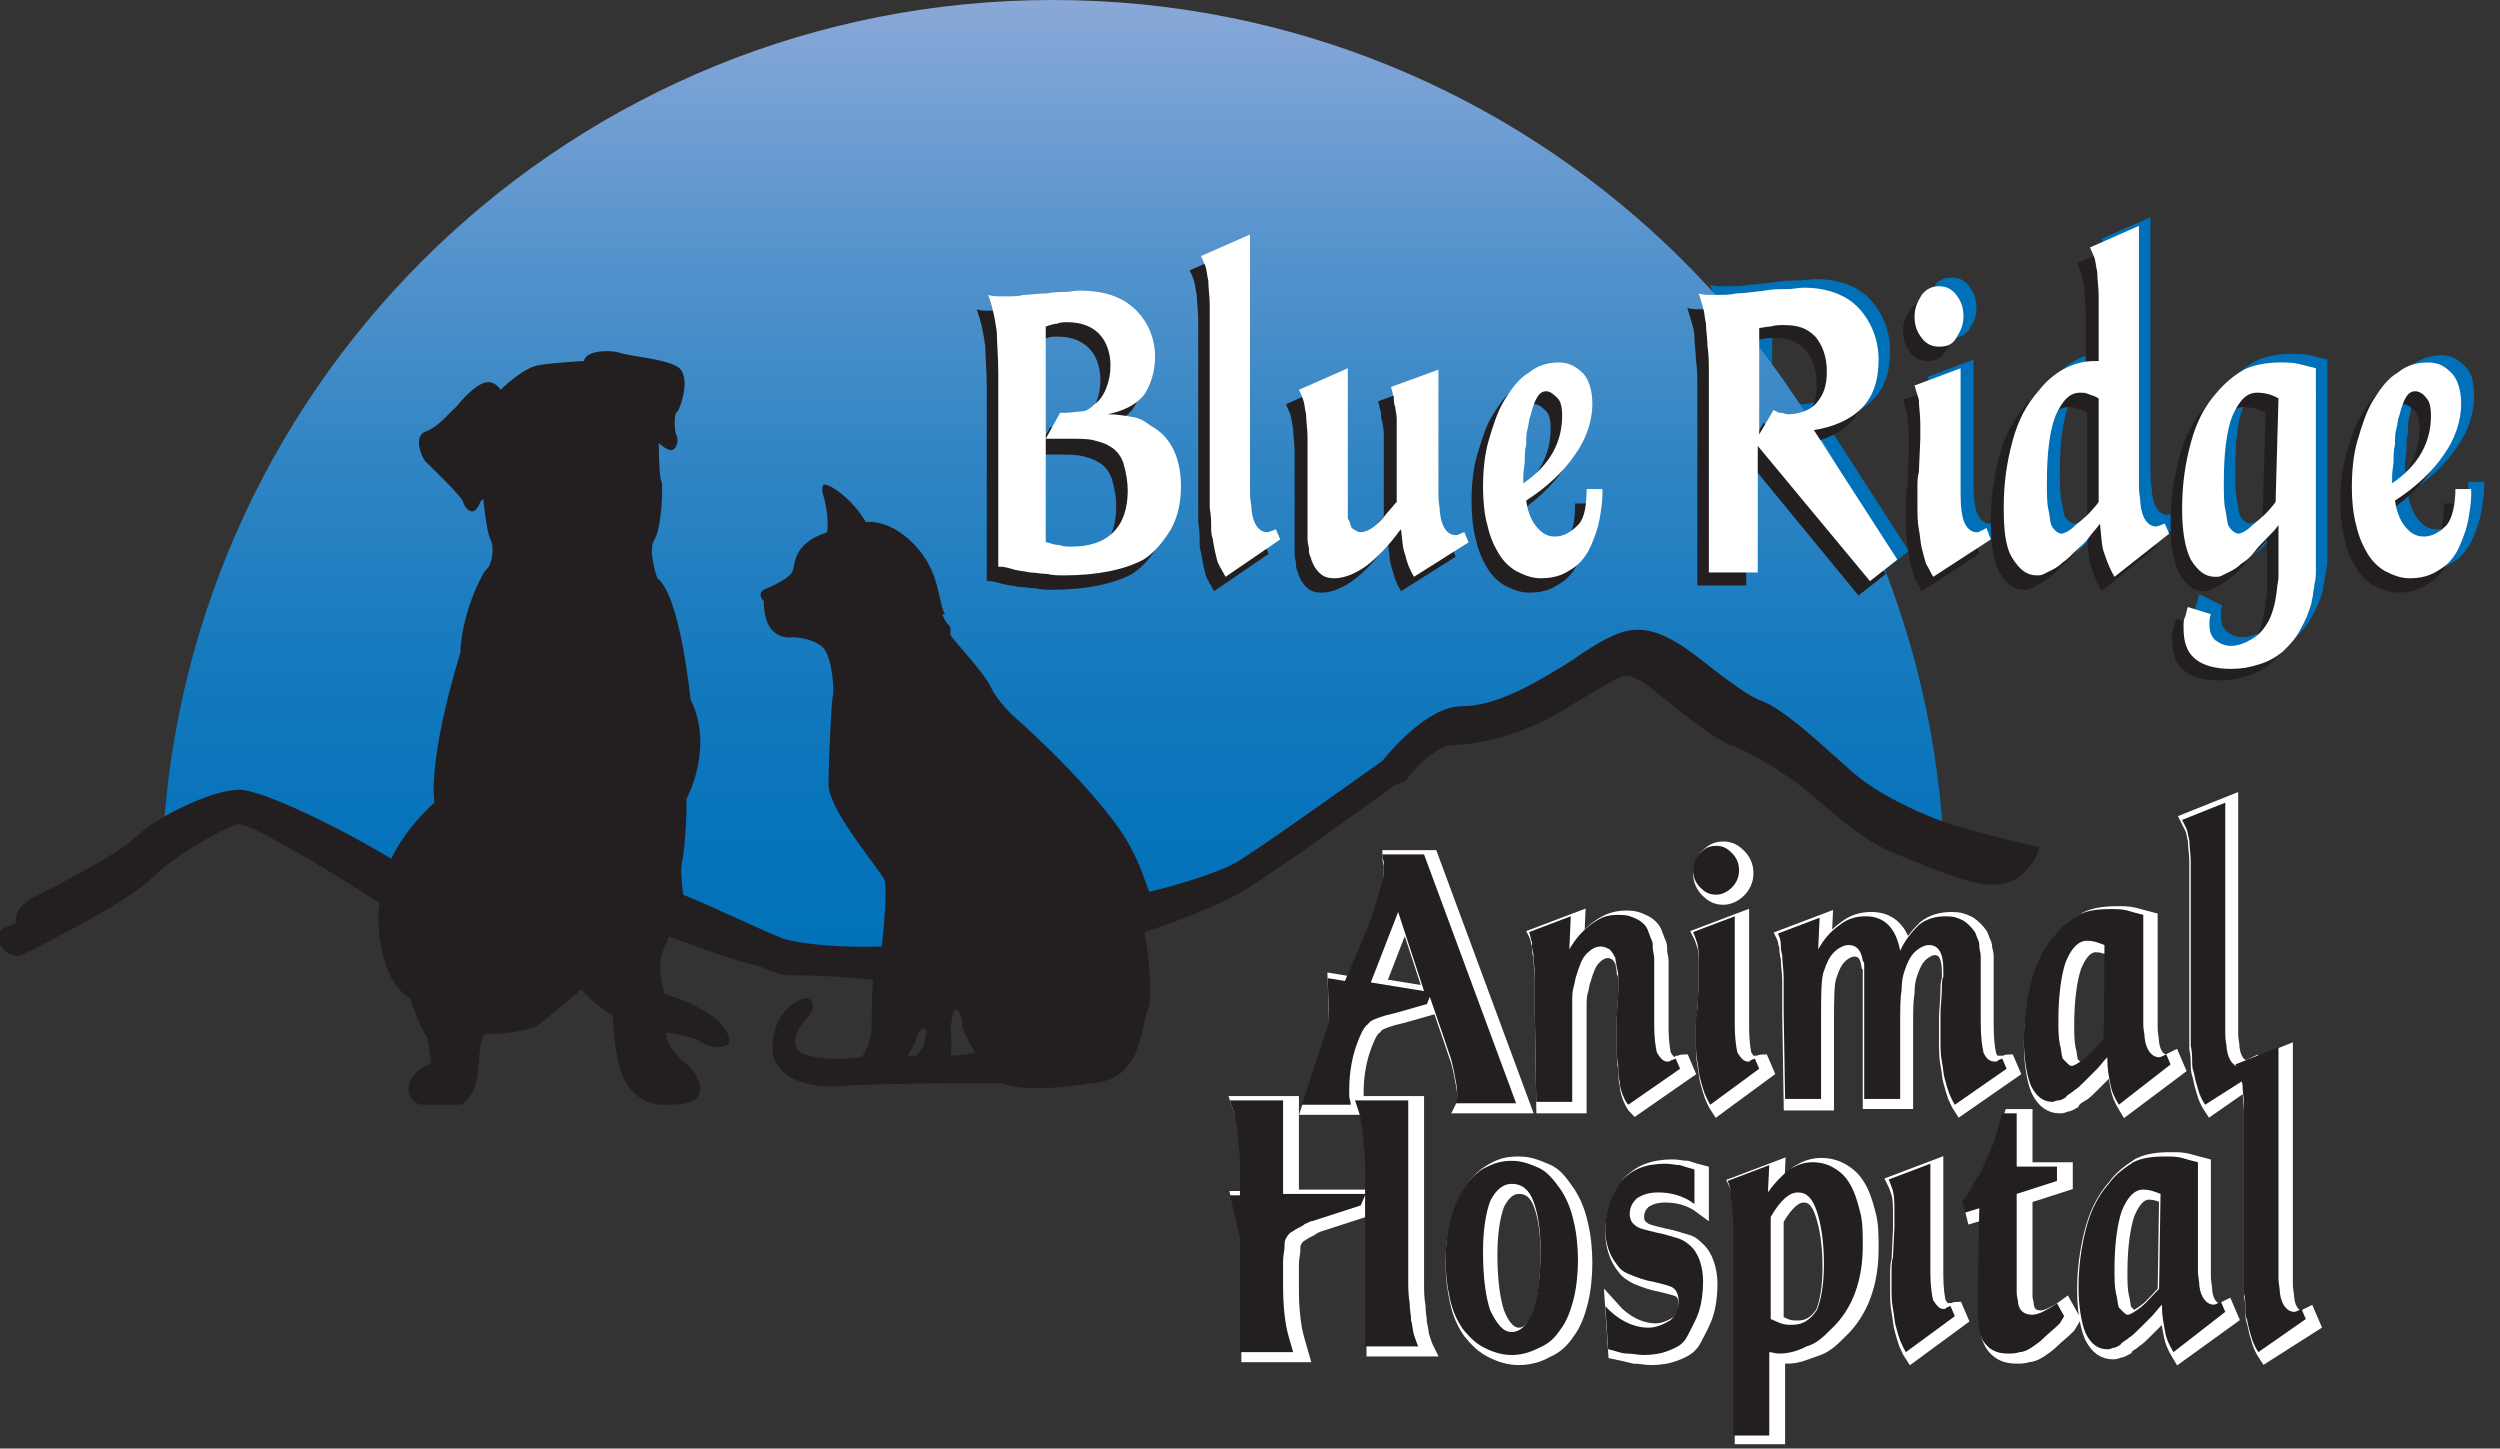 <?xml version="1.0" encoding="utf-8"?>
<!-- Generator: Adobe Illustrator 18.1.0, SVG Export Plug-In . SVG Version: 6.00 Build 0)  -->
<svg version="1.1" id="Layer_1" xmlns="http://www.w3.org/2000/svg" xmlns:xlink="http://www.w3.org/1999/xlink" x="0px" y="0px"
	 viewBox="1830.1 1.7 173.8 100.7" enable-background="new 1830.1 1.7 173.8 100.7" xml:space="preserve">
<rect x="1830.1" y="1.7" width="173.8" height="100.7" fill="#333333" stroke="none"/>
<g>
	<path fill="#FFFFFF" stroke="#FFFFFF" stroke-miterlimit="10" d="M1923,72.9l-0.1-3l1.2,0.2l1.6-3.8c0.2-0.6,0.4-1,0.5-1.5
		c0.1-0.4,0.2-0.7,0.3-1c0.1-0.3,0.1-0.5,0.2-0.7c0.1-0.2,0.1-0.4,0.1-0.7c0-0.2,0-0.3,0-0.5c0-0.2-0.1-0.3-0.1-0.6h2.9l6.4,17.3
		h-4.2c0.1-0.2,0.1-0.3,0.1-0.5c0-0.2,0-0.2,0-0.3c0-0.3-0.1-0.8-0.2-1.3c-0.1-0.5-0.2-1-0.4-1.5l-0.3-0.9l-1-2.9l-0.2,0.5l-2.1,0.6
		l-0.8,0.2c-0.6,0.2-1,0.3-1.2,0.6c-0.3,0.2-0.5,0.7-0.7,1.2c-0.4,1-0.6,2.2-0.6,3.3c0,0.2,0,0.3,0,0.5s0.1,0.3,0.1,0.6h-3.4
		L1923,72.9z M1927.8,65.3l-1.9,4.9l3.7,0.6L1927.8,65.3z"/>
	<path fill="#FFFFFF" stroke="#FFFFFF" stroke-miterlimit="10" d="M1937.3,72.1c0-0.9,0-1.7,0-2.3c0-0.6-0.1-1.1-0.1-1.6
		c-0.1-0.3-0.1-0.6-0.1-0.8c-0.1-0.2-0.1-0.5-0.2-0.7l2.9-1.1l-0.1,2.3c0.4-0.7,0.9-1.3,1.6-1.8c0.6-0.4,1.1-0.6,1.9-0.6
		c0.5,0,0.8,0.1,1.2,0.3c0.4,0.2,0.7,0.5,0.8,0.9c0.1,0.2,0.1,0.3,0.2,0.5s0.1,0.3,0.1,0.6c0,0.2,0.1,0.5,0.1,0.7s0,0.7,0,1.1v2.1
		v1.5c0,0.8,0.1,1.6,0.2,1.9c0.2,0.3,0.4,0.6,0.7,0.6c0.1,0,0.2,0,0.3-0.1c0.1,0,0.2-0.1,0.3-0.1l0.3,0.7l-3.6,2.5
		c-0.2-0.2-0.3-0.5-0.4-0.7c-0.1-0.3-0.2-0.6-0.2-0.9c-0.1-0.3-0.1-0.7-0.1-1.1c-0.1-0.4-0.1-0.9-0.1-1.6c0-0.3,0-0.6,0-0.9
		c0-0.3,0-0.7,0-1l0.1-1.7v-0.5c0-0.5,0-0.8-0.1-1c0-0.2-0.1-0.5-0.1-0.7c-0.1-0.2-0.2-0.4-0.4-0.6c-0.2-0.1-0.4-0.2-0.6-0.2
		c-0.4,0-0.7,0.2-1,0.5c-0.3,0.3-0.5,0.8-0.7,1.5c-0.1,0.2-0.1,0.5-0.2,0.8s-0.1,0.7-0.1,1.1c0,0.2,0,0.4,0,0.7s0,0.6,0,1.1v5.1
		h-2.5L1937.3,72.1L1937.3,72.1L1937.3,72.1z"/>
	<path fill="#FFFFFF" stroke="#FFFFFF" stroke-miterlimit="10" d="M1949.9,60.7c0.5,0,0.8,0.2,1.1,0.5c0.3,0.3,0.5,0.7,0.5,1.2
		s-0.2,0.9-0.5,1.2c-0.3,0.3-0.7,0.5-1.1,0.5c-0.5,0-0.8-0.2-1.1-0.5c-0.3-0.3-0.5-0.7-0.5-1.2s0.2-0.9,0.5-1.2
		C1949.1,60.9,1949.4,60.7,1949.9,60.7z M1949.5,78.7c-0.2-0.3-0.3-0.6-0.4-0.8c-0.1-0.3-0.2-0.6-0.3-1c-0.1-0.3-0.1-0.7-0.2-1.2
		c-0.1-0.5-0.1-1-0.1-1.6c0-0.3,0-0.7,0-1s0-0.7,0.1-1l0.1-2.1c0-0.1,0-0.3,0-0.5s0-0.3,0-0.5c0-0.6,0-1.1-0.1-1.5
		c-0.1-0.3-0.2-0.6-0.3-0.8l2.9-1.1v6.4v1.2c0,0.8,0.1,1.6,0.2,1.9c0.2,0.3,0.4,0.6,0.7,0.6c0.1,0,0.2,0,0.2-0.1
		c0.1,0,0.2-0.1,0.3-0.1l0.3,0.7L1949.5,78.7z"/>
	<path fill="#FFFFFF" stroke="#FFFFFF" stroke-miterlimit="10" d="M1954.5,72.2c0-0.9,0-1.7,0-2.3s-0.1-1.1-0.1-1.6
		c-0.1-0.3-0.1-0.6-0.1-0.8c-0.1-0.2-0.1-0.5-0.2-0.7l2.9-1.1l-0.1,2.2c0.4-0.7,0.8-1.2,1.5-1.7c0.5-0.4,1.1-0.6,1.8-0.6
		c1.3,0,2.1,0.8,2.4,2.4c0.3-0.7,0.8-1.3,1.3-1.8c0.5-0.4,1.1-0.6,1.9-0.6c0.5,0,0.8,0.1,1.2,0.3c0.3,0.2,0.6,0.5,0.8,0.8
		c0.1,0.2,0.1,0.3,0.2,0.5s0.1,0.3,0.1,0.5c0.1,0.2,0.1,0.4,0.1,0.7c0,0.3,0,0.6,0,0.9v2.1V73c0,1,0.1,1.7,0.2,2.1
		c0.2,0.4,0.4,0.6,0.8,0.6c0.1,0,0.2,0,0.2-0.1c0.1,0,0.2-0.1,0.3-0.1l0.3,0.7l-3.6,2.5c-0.2-0.3-0.3-0.6-0.4-0.8
		c-0.1-0.3-0.2-0.6-0.3-1c-0.1-0.3-0.1-0.7-0.2-1.2s-0.1-1-0.1-1.7c0-0.5,0-1,0-1.6c0-0.5,0.1-1.1,0.1-1.9c0-0.2,0-0.5,0.1-0.7
		c0-0.2,0-0.4,0-0.5c0-1.1-0.3-1.7-1-1.7c-0.3,0-0.7,0.2-1,0.5c-0.3,0.3-0.5,0.7-0.7,1.3c-0.1,0.3-0.2,0.7-0.2,1.3
		c-0.1,0.6-0.1,1.3-0.1,2.4v5.2h-2.5v-6.9c0-0.5,0-0.8,0-1.1c0-0.3,0-0.5,0-0.7s0-0.3,0-0.5s0-0.2-0.1-0.3c-0.1-0.7-0.4-1.1-1-1.1
		c-0.3,0-0.7,0.2-1,0.5c-0.3,0.3-0.5,0.7-0.7,1.3c-0.2,0.5-0.2,1.7-0.2,3.3v5.6h-2.5L1954.5,72.2L1954.5,72.2z"/>
	<path fill="#FFFFFF" stroke="#FFFFFF" stroke-miterlimit="10" d="M1977.9,78.7c-0.3-0.5-0.5-0.9-0.6-1.5s-0.2-1-0.2-1.7l0,0
		c-0.3,0.3-0.5,0.6-0.7,0.8c-0.2,0.2-0.5,0.5-0.8,0.8s-0.6,0.6-0.8,0.7c-0.2,0.1-0.5,0.3-0.6,0.5c-0.2,0.1-0.3,0.2-0.5,0.2
		c-0.2,0.1-0.3,0.1-0.4,0.1c-0.6,0-1.1-0.3-1.5-1.1c-0.3-0.7-0.5-1.9-0.5-3.2c0-1.5,0.2-2.8,0.5-4c0.3-1.2,0.8-2.3,1.6-3.2
		c0.5-0.7,1.1-1.1,1.7-1.5c0.6-0.3,1.3-0.4,2.2-0.4c0.5,0,0.8,0,1.2,0.1c0.4,0.1,0.7,0.2,1.1,0.3v6.1c0,0.6,0,1,0,1.5
		c0,0.4,0.1,0.7,0.1,1c0.1,0.8,0.5,1.3,1,1.3c0.1,0,0.3-0.1,0.5-0.2l0.3,0.7L1977.9,78.7z M1977,67.7c-0.5-0.2-0.8-0.3-1.2-0.3
		c-0.6,0-1.1,0.5-1.5,1.5c-0.3,0.9-0.5,2.3-0.5,4c0,0.7,0,1.2,0.1,1.7c0.1,0.3,0.1,0.7,0.2,1c0.1,0.1,0.2,0.2,0.3,0.3
		c0.1,0.1,0.2,0.2,0.3,0.2c0.2,0,0.5-0.2,0.9-0.5c0.4-0.3,0.8-0.8,1.3-1.3C1977,74.1,1977,67.7,1977,67.7z"/>
	<path fill="#FFFFFF" stroke="#FFFFFF" stroke-miterlimit="10" d="M1983.8,78.7c-0.2-0.3-0.4-0.7-0.5-1.1c-0.1-0.3-0.2-0.7-0.3-1.2
		c-0.1-0.2-0.1-0.5-0.1-0.7c0-0.2,0-0.7-0.1-1.1v-1.1c0-0.3,0-0.6,0-0.7c0-0.2,0-0.3,0-0.5V64c0-0.9,0-1.7,0-2.4
		c0-0.6-0.1-1-0.1-1.5c-0.1-0.3-0.1-0.6-0.2-0.8c-0.1-0.2-0.2-0.4-0.3-0.6l3-1.2v14.6c0,0.6,0,1,0,1.5c0,0.4,0.1,0.7,0.1,1
		c0.1,0.8,0.5,1.3,1,1.3c0.1,0,0.3-0.1,0.5-0.2l0.3,0.7L1983.8,78.7z"/>
</g>
<g>
	<path fill="#FFFFFF" stroke="#FFFFFF" stroke-miterlimit="10" d="M1916.9,88l-0.7-3h0.7v-1.8c0-0.6,0-1.1-0.1-1.7
		c0-0.5-0.1-0.8-0.1-1.2c-0.1-0.3-0.1-0.7-0.2-1c-0.1-0.3-0.2-0.6-0.3-0.9h3.7v6.5h5.7v-1.7c0-0.6,0-1.1-0.1-1.7
		c0-0.5-0.1-0.8-0.1-1.2c-0.1-0.3-0.1-0.7-0.2-1c-0.1-0.3-0.2-0.6-0.3-0.9h3.7v12.4c0,0.6,0,1.1,0.1,1.7c0,0.5,0.1,0.8,0.1,1.2
		c0.1,0.3,0.1,0.7,0.2,1s0.2,0.6,0.3,0.8h-3.7V85l-0.3,0.7l-3.4,1.1h-0.1c-0.1,0.1-0.2,0.1-0.4,0.2c-0.1,0.1-0.3,0.2-0.5,0.3
		c-0.2,0.1-0.3,0.2-0.5,0.3c-0.1,0.1-0.2,0.2-0.3,0.4c-0.1,0.2-0.1,0.3-0.1,0.6c0,0.2-0.1,0.6-0.1,1v1.9c0,1,0.1,1.9,0.2,2.5
		c0.1,0.6,0.3,1.2,0.5,1.9h-3.7v-8H1916.9z"/>
	<path fill="#FFFFFF" stroke="#FFFFFF" stroke-miterlimit="10" d="M1935.7,96.1c-0.7,0-1.3-0.2-1.9-0.5c-0.6-0.3-1-0.7-1.5-1.3
		c-0.4-0.6-0.7-1.2-0.9-2.1s-0.3-1.7-0.3-2.7s0.1-1.9,0.3-2.7c0.2-0.8,0.5-1.6,0.9-2.2c0.4-0.6,0.8-1.1,1.5-1.5s1.1-0.5,1.9-0.5
		c0.7,0,1.2,0.2,1.9,0.5s1,0.8,1.5,1.5c0.4,0.6,0.7,1.3,0.9,2.2c0.2,0.8,0.3,1.8,0.3,2.7c0,0.9-0.1,1.9-0.3,2.7
		c-0.2,0.8-0.5,1.6-0.9,2.1c-0.4,0.6-0.8,1-1.5,1.3C1937.1,95.9,1936.4,96.1,1935.7,96.1z M1935.7,94.5c0.6,0,1.1-0.5,1.5-1.5
		c0.3-0.9,0.5-2.4,0.5-4.1c0-1.6-0.2-2.7-0.5-3.5c-0.3-0.8-0.8-1.2-1.5-1.2c-0.6,0-1.1,0.4-1.5,1.2c-0.3,0.8-0.5,2-0.5,3.5
		c0,1.9,0.2,3.2,0.5,4.1C1934.6,94,1935.1,94.5,1935.7,94.5z"/>
	<path fill="#FFFFFF" stroke="#FFFFFF" stroke-miterlimit="10" d="M1942.2,92.7c0.8,0.9,1.9,1.5,3,1.5c0.5,0,1-0.2,1.5-0.5
		c0.4-0.3,0.6-0.8,0.6-1.3c0-0.4-0.1-0.7-0.3-0.9c-0.2-0.2-0.7-0.3-1.5-0.5c-0.6-0.1-1.1-0.3-1.6-0.5c-0.4-0.2-0.7-0.4-0.9-0.7
		c-0.5-0.6-0.8-1.5-0.8-2.4c0-0.7,0.1-1.2,0.3-1.9c0.2-0.5,0.5-1,0.8-1.5c0.4-0.4,0.8-0.7,1.3-0.9c0.5-0.2,1.1-0.3,1.8-0.3
		c0.3,0,0.7,0.1,1,0.1c0.3,0.1,0.6,0.2,1,0.3v2.4c-0.8-0.6-1.7-0.8-2.5-0.8c-0.6,0-1,0.1-1.5,0.4c-0.3,0.3-0.5,0.6-0.5,1.1
		c0,0.3,0.1,0.6,0.4,0.8c0.2,0.2,0.7,0.3,1.5,0.5c0.6,0.1,1.1,0.3,1.5,0.4s0.6,0.3,0.8,0.5c0.6,0.5,0.9,1.5,0.9,2.5
		c0,0.7-0.1,1.5-0.3,2.1c-0.2,0.6-0.5,1.1-0.8,1.7s-0.8,0.8-1.3,1c-0.5,0.2-1.1,0.3-1.7,0.3c-0.4,0-0.8-0.1-1.2-0.1
		c-0.4-0.1-0.8-0.2-1.3-0.3L1942.2,92.7L1942.2,92.7z"/>
	<path fill="#FFFFFF" stroke="#FFFFFF" stroke-miterlimit="10" d="M1951.2,89.4c0-0.9,0-1.7,0-2.3s-0.1-1.1-0.1-1.6
		c-0.1-0.3-0.1-0.6-0.1-0.8c-0.1-0.2-0.1-0.5-0.2-0.7l2.9-1.1l-0.1,2v-0.1c0.5-0.7,1-1.2,1.5-1.6c0.5-0.3,1-0.5,1.6-0.5
		c0.5,0,1,0.1,1.5,0.4s0.8,0.6,1.1,1.1s0.5,1.1,0.7,1.9c0.2,0.7,0.2,1.5,0.2,2.4c0,2.4-0.7,4.4-2.2,5.8c-0.5,0.5-1,1-1.7,1.2
		c-0.6,0.2-1.2,0.5-1.9,0.5c-0.3,0-0.5-0.1-0.7-0.1v5.7h-2.5L1951.2,89.4L1951.2,89.4z M1953.6,93.6c0.2,0.1,0.5,0.2,0.7,0.3
		c0.3,0.1,0.5,0.1,0.8,0.1c0.7,0,1.2-0.3,1.7-1c0.3-0.7,0.5-1.8,0.5-3.2c0-1.6-0.2-2.8-0.5-3.7s-0.7-1.3-1.3-1.3
		c-0.6,0-1.2,0.5-1.9,1.7L1953.6,93.6L1953.6,93.6z"/>
	<path fill="#FFFFFF" stroke="#FFFFFF" stroke-miterlimit="10" d="M1963,95.9c-0.2-0.3-0.3-0.6-0.4-0.8c-0.1-0.3-0.2-0.6-0.3-1
		c-0.1-0.3-0.1-0.7-0.2-1.2c-0.1-0.5-0.1-1-0.1-1.6c0-0.3,0-0.7,0-1c0-0.3,0-0.7,0.1-1l0.1-2.1c0-0.1,0-0.3,0-0.5s0-0.3,0-0.5
		c0-0.6,0-1.1-0.1-1.5c-0.1-0.3-0.2-0.6-0.3-0.8l2.9-1.1v6.4v1.2c0,0.8,0.1,1.6,0.2,1.9c0.2,0.3,0.4,0.6,0.7,0.6
		c0.1,0,0.2,0,0.2-0.1c0.1,0,0.2-0.1,0.3-0.1l0.3,0.7L1963,95.9z"/>
	<path fill="#FFFFFF" stroke="#FFFFFF" stroke-miterlimit="10" d="M1973.9,93.9c-0.4,0.4-0.8,0.7-1.1,1c-0.3,0.3-0.6,0.5-0.9,0.7
		c-0.3,0.2-0.6,0.3-0.8,0.3c-0.3,0.1-0.5,0.1-0.8,0.1c-0.7,0-1.2-0.2-1.6-0.7s-0.5-1.3-0.5-2.5c0-0.2,0-0.4,0-0.6c0-0.2,0-0.5,0-0.7
		l0.1-5.6l-1,0.3l-0.2-0.8c0.3-0.3,0.6-0.7,0.8-1.2c0.3-0.5,0.6-0.9,0.8-1.5c0.2-0.5,0.5-1,0.7-1.7c0.2-0.6,0.3-1.1,0.5-1.7h1v3.7
		h2.8v1l-2.8,0.9v5.8c0,0.5,0,0.8,0,1.1c0,0.3,0.1,0.5,0.1,0.7c0.1,0.6,0.5,0.8,1,0.8c0.2,0,0.5-0.1,0.7-0.2c0.2-0.1,0.6-0.3,1-0.6
		l0.5,0.9L1973.9,93.9z"/>
	<path fill="#FFFFFF" stroke="#FFFFFF" stroke-miterlimit="10" d="M1981.6,95.9c-0.3-0.5-0.5-0.9-0.6-1.5c-0.1-0.5-0.2-1-0.2-1.7
		v-0.1c-0.3,0.3-0.5,0.6-0.7,0.8c-0.2,0.2-0.5,0.5-0.8,0.8c-0.3,0.3-0.6,0.6-0.8,0.7c-0.2,0.2-0.5,0.3-0.6,0.5
		c-0.2,0.1-0.3,0.2-0.5,0.2c-0.2,0.1-0.3,0.1-0.4,0.1c-0.6,0-1.1-0.3-1.5-1.1c-0.3-0.7-0.5-1.9-0.5-3.2c0-1.5,0.2-2.8,0.5-4
		c0.3-1.2,0.8-2.3,1.6-3.2c0.5-0.7,1.1-1.1,1.7-1.5c0.6-0.3,1.3-0.4,2.2-0.4c0.5,0,0.8,0,1.2,0.1c0.4,0.1,0.7,0.2,1.1,0.3V89
		c0,0.6,0,1,0,1.5c0,0.3,0.1,0.7,0.1,1c0.1,0.8,0.5,1.3,1,1.3c0.1,0,0.3-0.1,0.5-0.2l0.3,0.7L1981.6,95.9z M1980.7,84.9
		c-0.5-0.2-0.8-0.3-1.2-0.3c-0.6,0-1.1,0.5-1.5,1.5c-0.3,0.9-0.5,2.3-0.5,4c0,0.7,0,1.2,0.1,1.7c0.1,0.3,0.1,0.7,0.2,1
		c0.1,0.1,0.2,0.2,0.3,0.3c0.1,0.1,0.2,0.2,0.3,0.2c0.2,0,0.5-0.2,0.9-0.5c0.4-0.3,0.8-0.8,1.3-1.3L1980.7,84.9L1980.7,84.9z"/>
	<path fill="#FFFFFF" stroke="#FFFFFF" stroke-miterlimit="10" d="M1987.6,95.9c-0.2-0.3-0.4-0.7-0.5-1.1c-0.1-0.3-0.2-0.7-0.3-1.2
		c-0.1-0.2-0.1-0.5-0.1-0.7c0-0.2,0-0.7-0.1-1.1v-1.1c0-0.3,0-0.6,0-0.7s0-0.3,0-0.5v-8.1c0-0.9,0-1.7,0-2.4c0-0.6-0.1-1-0.1-1.5
		c-0.1-0.3-0.1-0.6-0.2-0.8c-0.1-0.2-0.2-0.4-0.3-0.6l3-1.2v14.6c0,0.6,0,1,0,1.5c0,0.4,0.1,0.7,0.1,1c0.1,0.8,0.5,1.3,1,1.3
		c0.1,0,0.3-0.1,0.5-0.2l0.3,0.7L1987.6,95.9z"/>
</g>
<g>
	<path fill="#0071B9" d="M1953.1,32.1v8.8h-3.4V27c0-0.7,0-1.2-0.1-1.9c0-0.5-0.1-1-0.1-1.5c0-0.4-0.1-0.8-0.2-1.1
		c-0.1-0.3-0.2-0.7-0.3-1c0.3,0.1,0.5,0.1,0.7,0.1c0.2,0,0.5,0,0.7,0c0.4,0,0.8,0,1.2-0.1c0.5,0,1.1-0.1,2-0.2
		c0.5-0.1,1-0.1,1.5-0.1c0.5,0,0.8-0.1,1.2-0.1c1.6,0,2.9,0.5,3.7,1.3c0.9,0.9,1.5,2.2,1.5,3.7c0,1.5-0.4,2.6-1.2,3.4
		c-0.8,0.8-2,1.3-3.3,1.5l5.8,9l-1.9,1.5L1953.1,32.1z M1954.3,29.5c0.2,0.1,0.3,0.2,0.5,0.2c0.1,0,0.3,0.1,0.5,0.1
		c0.8,0,1.6-0.3,2-0.8c0.5-0.6,0.7-1.2,0.7-2.2s-0.3-1.8-0.8-2.4c-0.6-0.6-1.2-0.8-2.2-0.8c-0.3,0-0.6,0-0.9,0.1
		c-0.3,0-0.6,0.1-0.8,0.1v7.4L1954.3,29.5z"/>
	<path fill="#0071B9" d="M1965.8,21c0.5,0,0.9,0.2,1.2,0.6s0.5,0.8,0.5,1.5s-0.2,1-0.5,1.5c-0.3,0.4-0.7,0.6-1.2,0.6
		s-0.9-0.2-1.2-0.6c-0.3-0.4-0.5-0.8-0.5-1.5s0.2-1,0.5-1.5C1964.8,21.2,1965.2,21,1965.8,21z M1965.4,41.2
		c-0.2-0.3-0.3-0.6-0.5-0.9c-0.1-0.3-0.2-0.7-0.3-1.1c-0.1-0.4-0.1-0.8-0.2-1.3s-0.1-1.1-0.1-1.8c0-0.4,0-0.7,0-1.1
		c0-0.4,0-0.7,0.1-1.1l0.1-2.3c0-0.2,0-0.3,0-0.5s0-0.3,0-0.5c0-0.7-0.1-1.2-0.1-1.7s-0.2-0.7-0.3-1l3.2-1.2v7.2v1.5
		c0,1,0.1,1.7,0.3,2.1s0.5,0.6,0.8,0.6c0.1,0,0.2,0,0.3-0.1c0.1,0,0.2-0.1,0.4-0.2l0.3,0.8L1965.4,41.2z"/>
	<path fill="#0071B9" d="M1977.9,41.2c-0.3-0.5-0.5-1-0.7-1.6c-0.2-0.5-0.2-1.1-0.3-2v-0.1c-0.3,0.4-0.6,0.7-0.8,1
		c-0.2,0.3-0.6,0.6-0.9,0.9c-0.3,0.3-0.6,0.6-0.9,0.8c-0.2,0.2-0.5,0.4-0.7,0.5c-0.2,0.1-0.4,0.2-0.6,0.3c-0.2,0.1-0.3,0.1-0.5,0.1
		c-0.7,0-1.2-0.4-1.7-1.2c-0.4-0.8-0.6-2-0.6-3.5c0-1.7,0.2-3.1,0.6-4.6c0.4-1.5,1-2.6,1.8-3.5c1-1.3,2.4-2.1,3.9-2.1h0.3v-1.9
		c0-1,0-2,0-2.6c0-0.6-0.1-1.2-0.1-1.7c-0.1-0.4-0.1-0.7-0.2-1c-0.1-0.2-0.2-0.5-0.3-0.7l3.4-1.5v16.4c0,0.6,0,1.1,0,1.6
		s0.1,0.7,0.1,1.1c0.1,1,0.5,1.6,1.1,1.6c0.1,0,0.3-0.1,0.6-0.2l0.3,0.7L1977.9,41.2z M1976.9,28.7c-0.3-0.2-0.5-0.2-0.7-0.3
		c-0.2-0.1-0.4-0.1-0.6-0.1c-0.7,0-1.2,0.5-1.7,1.6c-0.4,1-0.6,2.6-0.6,4.6c0,0.8,0,1.5,0.1,1.9c0.1,0.4,0.1,0.8,0.2,1.1
		c0.1,0.2,0.2,0.3,0.3,0.4c0.1,0.1,0.3,0.2,0.4,0.2c0.2,0,0.6-0.2,1-0.6c0.5-0.4,1-0.8,1.6-1.6L1976.9,28.7L1976.9,28.7z"/>
	<path fill="#0071B9" d="M1984.6,43.8c-0.1,0.2-0.1,0.5-0.1,0.7c0,0.5,0.1,0.8,0.4,1.1c0.3,0.2,0.6,0.4,1.1,0.4c0.5,0,1-0.2,1.5-0.5
		c0.5-0.3,0.8-0.7,1.1-1.2c0.3-0.6,0.5-1.3,0.6-2.3c0-0.2,0.1-0.5,0.1-0.8c0-0.4,0-0.8,0-1.5v-2.1c-0.2,0.3-0.5,0.6-0.8,0.9
		c-0.3,0.3-0.6,0.6-0.9,1s-0.6,0.6-0.9,0.8c-0.2,0.2-0.5,0.4-0.7,0.5c-0.2,0.1-0.4,0.2-0.6,0.3c-0.2,0.1-0.3,0.1-0.5,0.1
		c-0.7,0-1.2-0.4-1.7-1.2s-0.6-2-0.6-3.5c0-1.7,0.2-3.1,0.6-4.6c0.4-1.5,1-2.6,1.8-3.5c0.6-0.7,1.2-1.2,1.9-1.6
		c0.6-0.3,1.5-0.5,2.5-0.5c0.5,0,0.9,0,1.3,0.1s0.8,0.2,1.2,0.3v12.4c0,0.5,0,1,0,1.3c0,0.3,0,0.7-0.1,1c0,0.3-0.1,0.5-0.1,0.7
		c-0.1,0.2-0.1,0.4-0.1,0.6c-0.2,0.7-0.4,1.2-0.8,1.9c-0.3,0.6-0.7,1-1.2,1.5c-0.5,0.4-1,0.7-1.7,0.9c-0.6,0.2-1.2,0.3-1.9,0.3
		c-1,0-1.9-0.2-2.5-0.7s-0.8-1.2-0.8-2.2c0-0.3,0-0.5,0.1-0.7c0.1-0.2,0.1-0.5,0.2-0.7L1984.6,43.8z M1989.3,28.7
		c-0.5-0.3-1-0.4-1.5-0.4c-0.7,0-1.2,0.5-1.7,1.6s-0.6,2.6-0.6,4.6c0,0.8,0,1.5,0.1,1.9c0.1,0.4,0.1,0.8,0.2,1.1
		c0.1,0.2,0.2,0.3,0.3,0.4c0.1,0.1,0.3,0.2,0.4,0.2c0.2,0,0.6-0.2,1-0.6c0.5-0.4,1-0.8,1.6-1.6L1989.3,28.7L1989.3,28.7z"/>
	<path fill="#0071B9" d="M2002.8,35.2v0.4c0,0.5-0.1,1.1-0.2,1.7c-0.1,0.6-0.3,1.1-0.5,1.6c-0.3,0.8-0.8,1.5-1.5,1.9
		c-0.6,0.4-1.2,0.6-2.1,0.6c-0.6,0-1.1-0.2-1.7-0.5c-0.5-0.3-0.9-0.7-1.2-1.2s-0.6-1.1-0.8-2c-0.2-0.7-0.3-1.7-0.3-2.6
		c0-1.1,0.1-2.3,0.4-3.3s0.6-2,1.1-2.8c0.5-0.8,1-1.5,1.7-1.9c0.6-0.4,1.3-0.7,2.1-0.7s1.2,0.3,1.7,0.8s0.6,1.2,0.6,2.1
		c0,1.1-0.4,2.4-1.2,3.5c-0.8,1.2-2,2.3-3.4,3.2c0.1,0.7,0.3,1.3,0.7,1.8c0.4,0.5,0.8,0.7,1.3,0.7c0.6,0,1.1-0.3,1.6-0.8
		s0.6-1.5,0.6-2.5L2002.8,35.2L2002.8,35.2z M1997.3,34.5c1.9-1.3,2.7-2.9,2.7-4.7c0-0.6-0.1-1-0.3-1.2c-0.2-0.3-0.5-0.5-0.8-0.5
		c-0.5,0-0.8,0.5-1.1,1.7c-0.1,0.2-0.1,0.5-0.2,0.9c-0.1,0.3-0.1,0.7-0.1,1.1c-0.1,0.4-0.1,0.8-0.1,1.1c0,0.4-0.1,0.7-0.1,1.1
		L1997.3,34.5L1997.3,34.5z"/>
</g>
<linearGradient id="SVGID_1_" gradientUnits="userSpaceOnUse" x1="126.452" y1="3.014" x2="126.452" y2="117.466" gradientTransform="matrix(0.586 0 0 0.586 1829.14 -6.818318e-02)">
	<stop  offset="0" style="stop-color:#8AA8D8"/>
	<stop  offset="1.383239e-02" style="stop-color:#87A7D7"/>
	<stop  offset="0.249" style="stop-color:#5794CD"/>
	<stop  offset="0.473" style="stop-color:#3185C4"/>
	<stop  offset="0.679" style="stop-color:#167ABE"/>
	<stop  offset="0.861" style="stop-color:#0673BA"/>
	<stop  offset="1" style="stop-color:#0071B9"/>
</linearGradient>
<path fill="url(#SVGID_1_)" d="M1847.5,57.8c1.3,0,7.6,3,11,5.3c2.6,1.7,14-0.1,14-0.1s9.4,3.7,13.1,5.3c3.1,1.2,13.5-0.3,13.5-0.3
	s15.1-3.5,17.9-5.3c2.9-1.8,10.2-7.2,10.2-7.2s2.8-3.5,4.7-3.5c4.7,0,9.8-5.1,12-5.3s5.8,3.9,8.3,4.8s8.9,7.9,11.3,9
	c0.4,0.2,1,0.4,1.7,0.7V60c-1.9-32.5-28.9-58.3-61.9-58.3c-33.2,0-60.3,26-61.9,58.9C1843,59.1,1846.3,57.8,1847.5,57.8z"/>
<g>
	<path fill="#231F20" d="M1898.7,28.6c0-1.1-0.1-2.1-0.1-2.8c-0.1-0.7-0.2-1.3-0.4-2l-0.2-0.6c0.3,0.1,0.5,0.1,0.7,0.1
		c0.2,0,0.5,0,0.7,0c0.3,0,0.7,0,1.1-0.1c0.4,0,0.9-0.1,1.6-0.1c0.4-0.1,0.8-0.1,1.2-0.1c0.4,0,0.7-0.1,1-0.1c1.7,0,2.9,0.4,3.8,1.2
		c0.9,0.8,1.5,2,1.5,3.4c0,1-0.3,2-0.8,2.7c-0.6,0.7-1.5,1.1-2.5,1.3c0.7,0,1.2,0.1,1.8,0.2c0.5,0.1,0.8,0.3,1.2,0.6
		c1.5,0.8,2.1,2.4,2.1,4.2c0,1.1-0.2,2.1-0.7,3c-0.5,0.8-1.1,1.6-1.9,2.1c-1.3,0.7-3.2,1.1-5.5,1.1c-0.4,0-0.8,0-1.2-0.1
		c-0.4,0-0.8-0.1-1.2-0.1c-0.4-0.1-0.7-0.1-1.1-0.2c-0.3-0.1-0.7-0.2-0.9-0.2c-0.1,0-0.1,0-0.1,0h-0.1L1898.7,28.6L1898.7,28.6z
		 M1903.1,31.4h0.3c0.5,0,0.9-0.1,1.2-0.1c0.3-0.1,0.6-0.2,0.9-0.5c0.3-0.2,0.6-0.6,0.8-1.1s0.3-1,0.3-1.6c0-0.9-0.3-1.7-0.8-2.2
		c-0.5-0.5-1.2-0.8-2.2-0.8c-0.2,0-0.5,0-0.7,0.1c-0.2,0-0.5,0.1-0.8,0.2v7.9L1903.1,31.4z M1902.1,40.5c0.3,0.1,0.6,0.2,0.9,0.2
		c0.2,0.1,0.5,0.1,0.8,0.1c1.2,0,2.2-0.3,2.9-1c0.7-0.7,1-1.7,1-2.9c0-0.6-0.1-1.2-0.3-1.9c-0.2-0.6-0.6-1-1-1.2
		c-0.3-0.2-0.7-0.3-1.1-0.4c-0.4-0.1-1-0.1-1.8-0.1h-1.5V40.5L1902.1,40.5z"/>
	<path fill="#231F20" d="M1914.5,42.8c-0.2-0.4-0.5-0.8-0.6-1.2c-0.1-0.4-0.2-0.8-0.3-1.5c-0.1-0.2-0.1-0.5-0.1-0.8
		c0-0.3,0-0.7-0.1-1.3v-1.2c0-0.3,0-0.6,0-0.8c0-0.2,0-0.3,0-0.5v-9c0-1,0-2,0-2.6c0-0.6-0.1-1.2-0.1-1.7c-0.1-0.4-0.1-0.7-0.2-1
		c-0.1-0.3-0.2-0.5-0.3-0.7l3.4-1.5v16.4c0,0.6,0,1.1,0,1.6s0.1,0.7,0.1,1.1c0.1,1,0.5,1.6,1.1,1.6c0.1,0,0.3-0.1,0.6-0.2l0.3,0.7
		L1914.5,42.8z"/>
	<path fill="#231F20" d="M1927.5,42.8c-0.3-0.5-0.5-1-0.6-1.5c-0.2-0.5-0.2-1-0.3-1.8l-0.1,0.1c-0.8,1.1-1.7,2-2.4,2.5
		c-0.7,0.5-1.5,0.8-2.1,0.8c-0.5,0-0.8-0.1-1.1-0.4c-0.3-0.3-0.5-0.7-0.6-1.1c-0.1-0.2-0.1-0.3-0.1-0.5c0-0.2-0.1-0.4-0.1-0.7
		c0-0.2,0-0.6,0-0.9c0-0.3,0-0.7,0-1.2v-2.4c0-1,0-2,0-2.6c0-0.6-0.1-1.1-0.1-1.6c-0.1-0.4-0.1-0.7-0.2-1c-0.1-0.2-0.2-0.5-0.3-0.7
		l3.4-1.5v9.2c0,0.3,0,0.5,0,0.6c0,0.2,0,0.3,0,0.4c0,0.1,0,0.2,0,0.2s0,0.1,0.1,0.2c0.1,0.3,0.1,0.5,0.3,0.6
		c0.2,0.2,0.3,0.2,0.5,0.2s0.5-0.1,0.8-0.3c0.3-0.2,0.7-0.6,1-1l0.6-0.7l0.1-0.1V33c0-0.5,0-0.9,0-1.2c0-0.3-0.1-0.6-0.1-0.8
		c-0.1-0.2-0.1-0.5-0.1-0.7c-0.1-0.2-0.1-0.4-0.2-0.7l3.3-1.2v7.2c0,0.6,0,1.1,0,1.6c0,0.4,0.1,0.7,0.1,1.1c0.1,1,0.5,1.6,1.1,1.6
		c0.1,0,0.2,0,0.3-0.1c0.1,0,0.2-0.1,0.3-0.1l0.3,0.7L1927.5,42.8z"/>
	<path fill="#231F20" d="M1940.7,36.7v0.4c0,0.5-0.1,1.1-0.2,1.7c-0.1,0.6-0.3,1.1-0.5,1.6c-0.3,0.8-0.8,1.5-1.5,1.9
		c-0.6,0.4-1.2,0.6-2.1,0.6c-0.6,0-1.1-0.2-1.7-0.5c-0.5-0.3-0.9-0.7-1.2-1.2c-0.3-0.5-0.6-1.1-0.8-2c-0.2-0.7-0.3-1.7-0.3-2.6
		c0-1.1,0.1-2.3,0.4-3.3c0.3-1,0.6-2,1.1-2.8c0.5-0.8,1-1.5,1.7-1.9c0.6-0.4,1.3-0.7,2.1-0.7c0.7,0,1.2,0.3,1.7,0.8
		c0.4,0.5,0.6,1.2,0.6,2.1c0,1.1-0.4,2.4-1.2,3.5c-0.8,1.2-2,2.3-3.4,3.2c0.1,0.7,0.3,1.3,0.7,1.8c0.4,0.5,0.8,0.7,1.3,0.7
		c0.6,0,1.1-0.3,1.6-0.8s0.6-1.5,0.6-2.5L1940.7,36.7L1940.7,36.7z M1935.2,36.2c1.9-1.3,2.7-2.9,2.7-4.7c0-0.6-0.1-1-0.3-1.2
		s-0.5-0.5-0.8-0.5c-0.5,0-0.8,0.5-1.1,1.7c-0.1,0.2-0.1,0.5-0.2,0.9c-0.1,0.3-0.1,0.7-0.1,1.1c-0.1,0.4-0.1,0.8-0.1,1.1
		c0,0.4-0.1,0.7-0.1,1.1L1935.2,36.2L1935.2,36.2z"/>
	<path fill="#231F20" d="M1951.5,33.6v8.8h-3.4V28.6c0-0.7,0-1.2-0.1-1.9c0-0.5-0.1-1-0.1-1.5c0-0.4-0.1-0.8-0.2-1.1
		c-0.1-0.3-0.2-0.7-0.3-1c0.3,0.1,0.5,0.1,0.7,0.1c0.2,0,0.5,0,0.7,0c0.4,0,0.8,0,1.2-0.1c0.5,0,1.1-0.1,2-0.2
		c0.5-0.1,1-0.1,1.5-0.1c0.5,0,0.8-0.1,1.2-0.1c1.6,0,2.9,0.5,3.7,1.3c0.9,0.9,1.5,2.2,1.5,3.7c0,1.5-0.4,2.6-1.2,3.4
		c-0.8,0.8-2,1.3-3.3,1.5l5.8,9l-1.9,1.5L1951.5,33.6z M1952.7,31.1c0.2,0.1,0.3,0.2,0.5,0.2c0.1,0,0.3,0.1,0.5,0.1
		c0.8,0,1.6-0.3,2-0.8c0.5-0.6,0.7-1.2,0.7-2.2s-0.3-1.8-0.8-2.4c-0.6-0.6-1.2-0.8-2.2-0.8c-0.3,0-0.6,0-0.9,0.1
		c-0.3,0-0.6,0.1-0.8,0.1v7.4L1952.7,31.1z"/>
	<path fill="#231F20" d="M1964.1,22.6c0.5,0,0.9,0.2,1.2,0.6c0.3,0.4,0.5,0.8,0.5,1.5s-0.2,1-0.5,1.5s-0.7,0.6-1.2,0.6
		c-0.5,0-0.9-0.2-1.2-0.6c-0.3-0.4-0.5-0.8-0.5-1.5s0.2-1,0.5-1.5C1963.2,22.8,1963.7,22.6,1964.1,22.6z M1963.7,42.8
		c-0.2-0.3-0.3-0.6-0.5-0.9c-0.1-0.3-0.2-0.7-0.3-1.1c-0.1-0.4-0.1-0.8-0.2-1.3c-0.1-0.5-0.1-1.1-0.1-1.8c0-0.4,0-0.7,0-1.1
		c0-0.4,0-0.7,0.1-1.1l0.1-2.3c0-0.2,0-0.3,0-0.5c0-0.2,0-0.3,0-0.5c0-0.7-0.1-1.2-0.1-1.7c-0.1-0.3-0.2-0.7-0.3-1l3.2-1.2v7.2v1.5
		c0,1,0.1,1.7,0.3,2.1c0.2,0.4,0.5,0.6,0.8,0.6c0.1,0,0.2,0,0.3-0.1c0.1,0,0.2-0.1,0.4-0.2l0.3,0.8L1963.7,42.8z"/>
	<path fill="#231F20" d="M1976.2,42.8c-0.3-0.5-0.5-1-0.7-1.6c-0.2-0.5-0.2-1.1-0.3-2v-0.1c-0.3,0.4-0.6,0.7-0.8,1
		c-0.2,0.3-0.6,0.6-0.9,0.9c-0.3,0.3-0.6,0.6-0.9,0.8c-0.2,0.2-0.5,0.4-0.7,0.5c-0.2,0.1-0.4,0.2-0.6,0.3s-0.3,0.1-0.5,0.1
		c-0.7,0-1.2-0.4-1.7-1.2c-0.4-0.8-0.6-2-0.6-3.5c0-1.7,0.2-3.1,0.6-4.6s1-2.6,1.8-3.5c1-1.3,2.4-2.1,3.9-2.1h0.3v-1.8
		c0-1,0-2,0-2.6c0-0.6-0.1-1.2-0.1-1.7c-0.1-0.4-0.1-0.7-0.2-1c-0.1-0.3-0.2-0.5-0.3-0.7l3.4-1.5v16.4c0,0.6,0,1.1,0,1.6
		s0.1,0.7,0.1,1.1c0.1,1,0.5,1.6,1.1,1.6c0.1,0,0.3-0.1,0.6-0.2l0.3,0.7L1976.2,42.8z M1975.2,30.4c-0.3-0.2-0.5-0.2-0.7-0.3
		c-0.2-0.1-0.4-0.1-0.6-0.1c-0.7,0-1.2,0.5-1.7,1.6s-0.6,2.6-0.6,4.6c0,0.8,0,1.5,0.1,1.9c0.1,0.4,0.1,0.8,0.2,1.1
		c0.1,0.2,0.2,0.3,0.3,0.4s0.3,0.2,0.4,0.2c0.2,0,0.6-0.2,1-0.6c0.5-0.4,1-0.8,1.6-1.6L1975.2,30.4L1975.2,30.4z"/>
	<path fill="#231F20" d="M1983,45.4c-0.1,0.2-0.1,0.5-0.1,0.7c0,0.5,0.1,0.8,0.4,1.1c0.3,0.2,0.6,0.4,1.1,0.4c0.5,0,1-0.2,1.5-0.5
		c0.5-0.3,0.8-0.7,1.1-1.2c0.3-0.6,0.5-1.3,0.6-2.3c0-0.2,0.1-0.5,0.1-0.8c0-0.4,0-0.8,0-1.5v-2.1c-0.2,0.3-0.5,0.6-0.8,0.9
		c-0.3,0.3-0.6,0.6-0.9,1c-0.3,0.3-0.6,0.6-0.9,0.8c-0.2,0.2-0.5,0.4-0.7,0.5c-0.2,0.1-0.4,0.2-0.6,0.3c-0.2,0.1-0.3,0.1-0.5,0.1
		c-0.7,0-1.2-0.4-1.7-1.2c-0.4-0.8-0.6-2-0.6-3.5c0-1.7,0.2-3.1,0.6-4.6s1-2.6,1.8-3.5c0.6-0.7,1.2-1.2,1.9-1.6
		c0.6-0.3,1.5-0.5,2.5-0.5c0.5,0,0.9,0,1.3,0.1c0.4,0.1,0.8,0.2,1.2,0.3v12.5c0,0.5,0,1,0,1.3s0,0.7-0.1,1c0,0.3-0.1,0.5-0.1,0.7
		c0,0.2-0.1,0.4-0.1,0.6c-0.2,0.7-0.4,1.2-0.8,1.9c-0.3,0.6-0.7,1-1.2,1.5c-0.5,0.4-1,0.7-1.7,0.9c-0.6,0.2-1.2,0.3-1.9,0.3
		c-1,0-1.9-0.2-2.5-0.7c-0.6-0.5-0.8-1.2-0.8-2.2c0-0.3,0-0.5,0.1-0.7c0.1-0.2,0.1-0.5,0.2-0.7L1983,45.4z M1987.6,30.4
		c-0.5-0.3-1-0.4-1.5-0.4c-0.7,0-1.2,0.5-1.7,1.6s-0.6,2.6-0.6,4.6c0,0.8,0,1.5,0.1,1.9c0.1,0.4,0.1,0.8,0.2,1.1
		c0.1,0.2,0.2,0.3,0.3,0.4c0.1,0.1,0.3,0.2,0.4,0.2c0.2,0,0.6-0.2,1-0.6c0.5-0.4,1-0.8,1.6-1.6L1987.6,30.4L1987.6,30.4z"/>
	<path fill="#231F20" d="M2001.1,36.7v0.4c0,0.5-0.1,1.1-0.2,1.7c-0.1,0.6-0.3,1.1-0.5,1.6c-0.3,0.8-0.8,1.5-1.5,1.9
		c-0.6,0.4-1.2,0.6-2.1,0.6c-0.6,0-1.1-0.2-1.7-0.5c-0.5-0.3-0.9-0.7-1.2-1.2c-0.3-0.5-0.6-1.1-0.8-2c-0.2-0.7-0.3-1.7-0.3-2.6
		c0-1.1,0.1-2.3,0.4-3.3c0.3-1,0.6-2,1.1-2.8c0.5-0.8,1-1.5,1.7-1.9c0.6-0.5,1.3-0.7,2.1-0.7s1.2,0.3,1.7,0.8
		c0.4,0.5,0.6,1.2,0.6,2.1c0,1.1-0.4,2.4-1.2,3.5c-0.8,1.2-2,2.3-3.4,3.2c0.1,0.7,0.3,1.3,0.7,1.8c0.4,0.5,0.8,0.7,1.3,0.7
		c0.6,0,1.1-0.3,1.6-0.8s0.6-1.5,0.6-2.5L2001.1,36.7L2001.1,36.7z M1995.6,36.2c1.9-1.3,2.7-2.9,2.7-4.7c0-0.6-0.1-1-0.3-1.2
		c-0.2-0.2-0.5-0.5-0.8-0.5c-0.5,0-0.8,0.5-1.1,1.7c-0.1,0.2-0.1,0.5-0.2,0.9c-0.1,0.3-0.1,0.7-0.1,1.1c-0.1,0.4-0.1,0.8-0.1,1.1
		c0,0.4-0.1,0.7-0.1,1.1L1995.6,36.2L1995.6,36.2z"/>
</g>
<path fill="#231F20" d="M1964.6,58.6c-1-0.4-3.9-1.6-5.8-3.3c-3-2.7-4.9-4.4-6.3-4.9c-0.8-0.3-2-1.2-3.2-2.1c-2-1.6-3.8-3-5.7-2.8
	c-1.1,0.1-2.5,0.9-4.2,2.1c-2.4,1.5-5.2,3.2-7.7,3.2c-2.2,0-4.7,2.8-5.5,3.8c-1,0.7-7.4,5.3-9.9,6.9c-0.9,0.6-3.4,1.5-6.3,2.2
	c-0.3-0.7-0.6-1.8-1.2-2.9c-1.6-3.3-7.5-8.7-8-9.1c-0.5-0.4-1.5-1.5-1.8-2.2c-0.3-0.8-2.6-3.3-2.8-3.6c-0.1-0.3,0.1-0.6-0.2-0.8
	c-0.2-0.2-0.4-0.7-0.4-0.7h0.2c-0.5-0.8-0.3-2.9-2.1-4.8s-3.4-1.6-3.4-1.6c-1-1.7-2.5-2.6-2.8-2.6c-0.2-0.1-0.3,0.2-0.2,0.6
	c0.5,1.7,0.3,2.7,0.3,2.7c-2.4,0.8-2.2,2.2-2.4,2.7s-1.3,1-2,1.3c-0.5,0.3,0,0.8,0,0.8c0,2.9,2,2.5,2,2.5s1.3,0,2.1,0.7
	c0.7,0.7,0.8,3.2,0.7,3.4c-0.1,0.2-0.3,4.5-0.3,6.2c0.1,1.9,3.7,6,3.9,6.6c0.2,0.7-0.1,3.8-0.2,4.6c-3.2,0.1-5.9-0.2-7-0.6
	c-1.7-0.7-4.4-2-6.8-3c-0.1-0.7-0.2-1.7-0.1-2.2c0.2-0.7,0.4-3.8,0.3-4.4c0,0,2-3.6,0.3-7c0,0-0.7-7.2-2.3-8.4c0,0-0.7-1.9-0.2-2.7
	c0.5-0.8,0.6-3.7,0.5-4c-0.2-0.3-0.2-2.6-0.2-2.7c0,0,0.5,0.5,0.9,0.5c0.4-0.1,0.5-0.8,0.3-1.1c-0.1-0.2-0.2-1.5,0.1-1.6
	c0.2-0.2,1-2.5,0-3.1c-1-0.6-3.3-0.7-4.1-1c-0.8-0.2-2.3-0.1-2.4,0.6c0,0-2.1,0.1-3.2,0.3c-1.1,0.2-2.6,1.7-2.6,1.7
	s-0.4-0.7-1.1-0.5c-0.7,0.2-1.6,1.2-2,1.7c-0.5,0.4-1.1,1.3-2.1,1.7c-0.9,0.3-0.3,1.8,0,2.1c0.3,0.3,2.5,2.4,2.6,2.8
	s0.5,0.8,0.8,0.6s0.4-0.8,0.6-0.8c0,0,0.2,2.2,0.5,2.8s0.1,1.8-0.3,2.1c-0.3,0.3-1.7,3-1.8,5.8c0,0-2.2,6.9-1.8,10.4
	c0,0-1.9,1.6-3,3.9c-3.3-2-8.9-4.8-10.6-4.8c-1.7,0-5.5,1.7-7.3,3.4c-1,1-4.8,3-7.2,4.2c-0.1,0.1-1.1,0.6-1,1.7
	c0,0.1-1.9,0.3-1.1,1.5c0.7,1,1.5,0.7,1.5,0.7c0.6-0.3,7.5-3.7,9.1-5.4c1.5-1.5,5.3-3.7,6.1-3.7c0.9,0.1,5.9,3,9.7,5.5
	c-0.1,0.3-0.1,0.7-0.1,1c0.1,4.7,2.2,5.6,2.2,5.6s0.7,2.1,1.2,2.7c0,0,0.2,1.3,0.3,1.8c0,0-1.7,0.6-1.6,2c0.1,0.5,0.5,0.9,1,0.9h2.6
	c0,0,0.7-0.2,1.1-1.5c0.3-1.2,0.1-2.9,0.6-3.4c0,0,2.8,0,3.8-0.7c0.9-0.7,2.9-2.4,2.9-2.4s1.1,1.2,2.2,1.8c0,0,0.1,2.9,0.7,4.2
	c0.6,1.5,1.9,2,2.6,2c0.7,0,2.3,0.1,2.7-0.7c0.4-0.8-0.7-2-0.7-2s-1.6-1.1-1.6-2.3c0,0,1.8,0.2,2.4,0.6c0.6,0.5,1.6,0.5,1.9,0.2
	c0.3-0.3,0.1-2.1-4.4-3.5c0,0-0.6-2-0.1-3c0.1-0.3,0.3-0.7,0.4-1c2.2,0.8,4.6,1.7,6,2c0.6,0.1,1.3,0.7,2.5,0.7
	c1.7,0,3.7,0.1,5.7,0.3c-0.1,1.2-0.1,2.6-0.1,3.3c0,0.8-0.4,1.7-0.7,2.1c-2.4,0.3-3.9-0.1-4.2-0.3c-1.1-0.8,0.3-2.3,0.3-2.3
	s0.8-0.7,0.4-1.3c-0.3-0.5-1.1,0.1-1.1,0.1s-1.5,0.7-1.6,3c-0.1,2.3,2.6,3,4.9,2.8c2.2-0.2,11.1-0.2,11.1-0.2c1.7,0.8,6.2,0,6.2,0
	c3.5-0.2,3.4-3.9,3.9-5.1c0.5-1.1-0.2-5.2-0.2-5.2c0-0.1,0-0.2,0-0.2c3-1,5.8-2.2,6.9-2.9c2.9-1.8,9.9-6.9,10.3-7.2l0.1-0.1l0.8-0.3
	c1.1-1.5,2.4-2.4,3.2-2.5c3.2-0.1,6.1-1.3,8.7-3c1.2-0.7,2.8-1.7,3.3-1.8c0.8-0.1,1.9,0.8,3.2,1.9c1.3,1,3,2.4,4.2,2.9
	c1,0.3,3.7,1.8,5.7,3.5c2.4,2.1,4,3.3,5.4,3.9c2.5,1,5.6,2.4,7.2,2.3c2.5,0,3.2-2.6,3.2-2.6C1972.9,60.8,1967.1,59.6,1964.6,58.6z
	 M1894.4,74c0,0.4-0.4,0.8-0.6,1.1c-0.2,0-0.4,0-0.6,0c0.2-0.3,0.4-0.7,0.5-0.9c0.1-0.2,0.2-1,0.6-1
	C1894.6,73.3,1894.5,73.3,1894.4,74z M1896.2,75.1c0.1-0.7,0-2,0-2s0.1-1.1,0.3-1.2c0.3-0.1,0.5,0.7,0.5,1.1c0,0.4,0.9,1.9,0.9,1.9
	S1897.4,75,1896.2,75.1z"/>
<g>
	<path fill="#231F20" d="M1922.5,72.7l-0.1-3l1.2,0.2l1.6-3.8c0.2-0.6,0.4-1,0.5-1.5c0.1-0.3,0.2-0.7,0.3-1c0.1-0.3,0.1-0.5,0.2-0.7
		c0.1-0.2,0.1-0.4,0.1-0.7c0-0.2,0-0.3,0-0.5c0-0.2-0.1-0.3-0.1-0.6h2.9l6.4,17.3h-4.2c0.1-0.2,0.1-0.3,0.1-0.5c0-0.2,0-0.2,0-0.3
		c0-0.3-0.1-0.8-0.2-1.3s-0.2-1-0.4-1.5l-0.3-0.9l-1-2.9l-0.2,0.5l-2.1,0.6l-0.8,0.2c-0.6,0.2-1,0.3-1.2,0.6
		c-0.3,0.2-0.5,0.7-0.7,1.2c-0.4,1-0.6,2.2-0.6,3.3c0,0.2,0,0.3,0,0.5s0.1,0.3,0.1,0.6h-3.4L1922.5,72.7z M1927.3,65.1l-1.9,4.9
		l3.7,0.6L1927.3,65.1z"/>
	<path fill="#231F20" d="M1936.8,71.9c0-0.9,0-1.7,0-2.3s-0.1-1.1-0.1-1.6c-0.1-0.3-0.1-0.6-0.1-0.8c-0.1-0.2-0.1-0.5-0.2-0.7
		l2.9-1.1l-0.1,2.3c0.4-0.7,0.9-1.3,1.6-1.8s1.1-0.6,1.9-0.6c0.5,0,0.8,0.1,1.2,0.3c0.4,0.2,0.7,0.5,0.8,0.9
		c0.1,0.2,0.1,0.3,0.2,0.5c0.1,0.2,0.1,0.3,0.1,0.6c0,0.2,0.1,0.5,0.1,0.7s0,0.7,0,1.1v2.1V73c0,0.8,0.1,1.6,0.2,1.9
		c0.2,0.3,0.4,0.6,0.7,0.6c0.1,0,0.2,0,0.3-0.1c0.1,0,0.2-0.1,0.3-0.1l0.3,0.7l-3.6,2.5c-0.2-0.2-0.3-0.5-0.4-0.7
		c-0.1-0.3-0.2-0.6-0.2-0.9c-0.1-0.3-0.1-0.7-0.1-1.1c-0.1-0.4-0.1-0.9-0.1-1.6c0-0.3,0-0.6,0-0.9c0-0.3,0-0.7,0-1l0.1-1.7V70
		c0-0.5,0-0.8-0.1-1c0-0.2-0.1-0.5-0.1-0.7c-0.1-0.2-0.2-0.4-0.4-0.6c-0.2-0.1-0.4-0.2-0.6-0.2c-0.4,0-0.7,0.2-1,0.5
		s-0.5,0.8-0.7,1.5c-0.1,0.2-0.1,0.5-0.2,0.8s-0.1,0.7-0.1,1.1c0,0.2,0,0.4,0,0.7s0,0.6,0,1.1v5.1h-2.5L1936.8,71.9L1936.8,71.9
		L1936.8,71.9z"/>
	<path fill="#231F20" d="M1949.4,60.5c0.5,0,0.8,0.2,1.1,0.5c0.3,0.3,0.5,0.7,0.5,1.2s-0.2,0.9-0.5,1.2c-0.3,0.3-0.7,0.5-1.1,0.5
		c-0.5,0-0.8-0.2-1.1-0.5c-0.3-0.3-0.5-0.7-0.5-1.2s0.2-0.9,0.5-1.2C1948.6,60.7,1948.9,60.5,1949.4,60.5z M1949,78.5
		c-0.2-0.3-0.3-0.6-0.4-0.8c-0.1-0.3-0.2-0.6-0.3-1c-0.1-0.3-0.1-0.7-0.2-1.2c-0.1-0.5-0.1-1-0.1-1.6c0-0.3,0-0.7,0-1s0-0.7,0.1-1
		l0.1-2.1c0-0.1,0-0.3,0-0.5c0-0.2,0-0.3,0-0.5c0-0.6,0-1.1-0.1-1.5c-0.1-0.3-0.2-0.6-0.3-0.8l2.9-1.1v6.4v1.2
		c0,0.8,0.1,1.6,0.2,1.9c0.2,0.3,0.4,0.6,0.7,0.6c0.1,0,0.2,0,0.2-0.1c0.1,0,0.2-0.1,0.3-0.1l0.3,0.7L1949,78.5z"/>
	<path fill="#231F20" d="M1954.1,72c0-0.9,0-1.7,0-2.3c0-0.6-0.1-1.1-0.1-1.6c-0.1-0.3-0.1-0.6-0.1-0.8s-0.1-0.5-0.2-0.7l2.9-1.1
		l-0.1,2.2c0.4-0.7,0.8-1.2,1.5-1.7c0.5-0.4,1.1-0.6,1.8-0.6c1.3,0,2.1,0.8,2.4,2.4c0.3-0.7,0.8-1.3,1.3-1.8
		c0.5-0.4,1.1-0.6,1.9-0.6c0.5,0,0.8,0.1,1.2,0.3c0.3,0.2,0.6,0.5,0.8,0.8c0.1,0.2,0.1,0.3,0.2,0.5c0.1,0.2,0.1,0.3,0.1,0.5
		s0.1,0.4,0.1,0.7s0,0.6,0,0.9v2.1v1.6c0,1,0.1,1.7,0.2,2.1c0.2,0.4,0.4,0.6,0.8,0.6c0.1,0,0.2,0,0.2-0.1c0.1,0,0.2-0.1,0.3-0.1
		l0.3,0.7l-3.6,2.5c-0.2-0.3-0.3-0.6-0.4-0.8c-0.1-0.3-0.2-0.6-0.3-1c-0.1-0.3-0.1-0.7-0.2-1.2s-0.1-1-0.1-1.7c0-0.5,0-1,0-1.6
		s0.1-1.1,0.1-1.9c0-0.2,0-0.5,0.1-0.7c0-0.2,0-0.4,0-0.5c0-1.1-0.3-1.7-1-1.7c-0.3,0-0.7,0.2-1,0.5c-0.3,0.3-0.5,0.7-0.7,1.3
		c-0.1,0.3-0.2,0.7-0.2,1.3c-0.1,0.6-0.1,1.3-0.1,2.4v5.2h-2.5v-7c0-0.5,0-0.8,0-1.1c0-0.3,0-0.5,0-0.7s0-0.3,0-0.5
		c0-0.1,0-0.2-0.1-0.3c-0.1-0.7-0.4-1.1-1-1.1c-0.3,0-0.7,0.2-1,0.5c-0.3,0.3-0.5,0.7-0.7,1.3c-0.2,0.5-0.2,1.7-0.2,3.3v5.6h-2.5
		L1954.1,72L1954.1,72z"/>
	<path fill="#231F20" d="M1977.4,78.5c-0.3-0.5-0.5-0.9-0.6-1.5c-0.1-0.5-0.2-1-0.2-1.7v-0.1c-0.3,0.3-0.5,0.6-0.7,0.8
		c-0.2,0.2-0.5,0.5-0.8,0.8c-0.3,0.3-0.6,0.6-0.8,0.7c-0.2,0.2-0.5,0.3-0.6,0.5c-0.2,0.1-0.3,0.2-0.5,0.2c-0.2,0-0.3,0.1-0.4,0.1
		c-0.6,0-1.1-0.3-1.5-1.1c-0.3-0.7-0.5-1.9-0.5-3.2c0-1.5,0.2-2.8,0.5-4c0.3-1.2,0.8-2.3,1.6-3.2c0.5-0.7,1.1-1.1,1.7-1.5
		c0.6-0.3,1.3-0.4,2.2-0.4c0.5,0,0.8,0,1.2,0.1c0.3,0.1,0.7,0.2,1.1,0.3v6.1c0,0.6,0,1,0,1.5c0,0.4,0.1,0.7,0.1,1
		c0.1,0.8,0.5,1.3,1,1.3c0.1,0,0.3-0.1,0.5-0.2l0.3,0.7L1977.4,78.5z M1976.4,67.4c-0.5-0.2-0.8-0.3-1.2-0.3c-0.6,0-1.1,0.5-1.5,1.5
		c-0.3,0.9-0.5,2.3-0.5,4c0,0.7,0,1.2,0.1,1.7c0.1,0.3,0.1,0.7,0.2,1c0.1,0.1,0.2,0.2,0.3,0.3c0.1,0.1,0.2,0.2,0.3,0.2
		c0.2,0,0.5-0.2,0.9-0.5c0.4-0.3,0.8-0.8,1.3-1.3C1976.4,73.9,1976.4,67.4,1976.4,67.4z"/>
	<path fill="#231F20" d="M1983.4,78.5c-0.2-0.3-0.4-0.7-0.5-1.1c-0.1-0.3-0.2-0.7-0.3-1.2c-0.1-0.2-0.1-0.5-0.1-0.7s0-0.7-0.1-1.1
		v-1.1c0-0.3,0-0.6,0-0.7c0-0.1,0-0.3,0-0.5v-8.1c0-0.9,0-1.7,0-2.4c0-0.6-0.1-1-0.1-1.5c-0.1-0.3-0.1-0.6-0.2-0.8s-0.2-0.4-0.3-0.6
		l3-1.2v14.6c0,0.6,0,1,0,1.5s0.1,0.7,0.1,1c0.1,0.8,0.5,1.3,1,1.3c0.1,0,0.3-0.1,0.5-0.2l0.3,0.7L1983.4,78.5z"/>
</g>
<g>
	<path fill="#231F20" d="M1916.3,87.8l-0.7-3h0.7V83c0-0.6,0-1.1-0.1-1.7c0-0.5-0.1-0.8-0.1-1.2c-0.1-0.3-0.1-0.7-0.2-1
		s-0.2-0.6-0.3-0.9h3.7v6.5h5.7V83c0-0.6,0-1.1-0.1-1.7c0-0.5-0.1-0.8-0.1-1.2c-0.1-0.3-0.1-0.7-0.2-1s-0.2-0.6-0.3-0.9h3.7v12.4
		c0,0.6,0,1.1,0.1,1.7c0,0.5,0.1,0.8,0.1,1.2c0.1,0.3,0.1,0.7,0.2,1s0.2,0.6,0.3,0.8h-3.7V84.8l-0.3,0.7l-3.4,1.1h-0.1
		c-0.1,0.1-0.2,0.1-0.4,0.2c-0.1,0.1-0.3,0.2-0.5,0.3c-0.2,0.1-0.3,0.2-0.5,0.3c-0.1,0.1-0.2,0.2-0.3,0.4c-0.1,0.2-0.1,0.3-0.1,0.6
		c0,0.2-0.1,0.6-0.1,1v1.9c0,1,0.1,1.9,0.2,2.5c0.1,0.6,0.3,1.2,0.5,1.9h-3.7v-8H1916.3z"/>
	<path fill="#231F20" d="M1935.2,95.9c-0.7,0-1.3-0.2-1.9-0.5c-0.6-0.3-1-0.7-1.5-1.3c-0.4-0.6-0.7-1.2-0.9-2.1s-0.3-1.7-0.3-2.7
		s0.1-1.9,0.3-2.7c0.2-0.8,0.5-1.6,0.9-2.2c0.4-0.6,0.8-1.1,1.5-1.5c0.6-0.3,1.1-0.5,1.9-0.5c0.7,0,1.2,0.2,1.9,0.5
		c0.6,0.3,1,0.8,1.5,1.5c0.4,0.6,0.7,1.3,0.9,2.2c0.2,0.8,0.3,1.8,0.3,2.7c0,0.9-0.1,1.9-0.3,2.7s-0.5,1.6-0.9,2.1
		c-0.4,0.6-0.8,1-1.5,1.3C1936.5,95.7,1935.9,95.9,1935.2,95.9z M1935.2,94.3c0.6,0,1.1-0.5,1.5-1.5c0.3-0.9,0.5-2.4,0.5-4.1
		c0-1.6-0.2-2.7-0.5-3.5s-0.8-1.2-1.5-1.2c-0.6,0-1.1,0.4-1.5,1.2c-0.3,0.8-0.5,2-0.5,3.5c0,1.9,0.2,3.2,0.5,4.1
		C1934.2,93.8,1934.6,94.3,1935.2,94.3z"/>
	<path fill="#231F20" d="M1941.7,92.5c0.8,0.9,1.9,1.5,3,1.5c0.5,0,1-0.2,1.5-0.5c0.4-0.3,0.6-0.8,0.6-1.3c0-0.4-0.1-0.7-0.3-0.9
		c-0.2-0.2-0.7-0.3-1.5-0.5c-0.6-0.1-1.1-0.3-1.6-0.5s-0.7-0.4-0.9-0.7c-0.5-0.6-0.8-1.5-0.8-2.4c0-0.7,0.1-1.2,0.3-1.9
		c0.2-0.5,0.5-1,0.8-1.5c0.4-0.4,0.8-0.7,1.3-0.9c0.5-0.2,1.1-0.3,1.8-0.3c0.3,0,0.7,0.1,1,0.1c0.3,0.1,0.6,0.2,1,0.3v2.4
		c-0.8-0.6-1.7-0.8-2.5-0.8c-0.6,0-1,0.1-1.5,0.4c-0.3,0.3-0.5,0.6-0.5,1.1c0,0.3,0.1,0.6,0.4,0.8c0.2,0.2,0.7,0.3,1.5,0.5
		c0.6,0.1,1.1,0.3,1.5,0.4c0.3,0.1,0.6,0.3,0.8,0.5c0.6,0.5,0.9,1.5,0.9,2.5c0,0.7-0.1,1.5-0.3,2.1c-0.2,0.6-0.5,1.1-0.8,1.7
		s-0.8,0.8-1.3,1c-0.5,0.2-1.1,0.3-1.7,0.3c-0.4,0-0.8-0.1-1.2-0.1c-0.4,0-0.8-0.2-1.3-0.3L1941.7,92.5L1941.7,92.5z"/>
	<path fill="#231F20" d="M1950.6,89.2c0-0.9,0-1.7,0-2.3s-0.1-1.1-0.1-1.6c-0.1-0.3-0.1-0.6-0.1-0.8s-0.1-0.5-0.2-0.7l2.9-1.1
		l-0.1,2v-0.1c0.5-0.7,1-1.2,1.5-1.6c0.5-0.3,1-0.5,1.6-0.5c0.5,0,1,0.1,1.5,0.4s0.8,0.6,1.1,1.1c0.3,0.5,0.5,1.1,0.7,1.9
		c0.2,0.7,0.2,1.5,0.2,2.4c0,2.4-0.7,4.4-2.2,5.8c-0.5,0.5-1,1-1.7,1.2c-0.6,0.3-1.2,0.5-1.9,0.5c-0.3,0-0.5-0.1-0.7-0.1v5.8h-2.5
		L1950.6,89.2L1950.6,89.2z M1953.2,93.4c0.2,0.1,0.5,0.2,0.7,0.3c0.3,0.1,0.5,0.1,0.8,0.1c0.7,0,1.2-0.3,1.7-1
		c0.3-0.7,0.5-1.8,0.5-3.2c0-1.6-0.2-2.8-0.5-3.7c-0.3-0.9-0.7-1.3-1.3-1.3s-1.2,0.5-1.9,1.7L1953.2,93.4L1953.2,93.4z"/>
	<path fill="#231F20" d="M1962.6,95.7c-0.2-0.3-0.3-0.6-0.4-0.8c-0.1-0.3-0.2-0.6-0.3-1c-0.1-0.3-0.1-0.7-0.2-1.2
		c-0.1-0.5-0.1-1-0.1-1.6c0-0.3,0-0.7,0-1s0-0.7,0.1-1l0.1-2.1c0-0.1,0-0.3,0-0.5s0-0.3,0-0.5c0-0.6,0-1.1-0.1-1.5
		c-0.1-0.3-0.2-0.6-0.3-0.8l2.9-1.1v6.4v1.2c0,0.8,0.1,1.6,0.2,1.9c0.2,0.3,0.4,0.6,0.7,0.6c0.1,0,0.2,0,0.2-0.1
		c0.1,0,0.2-0.1,0.3-0.1l0.3,0.7L1962.6,95.7z"/>
	<path fill="#231F20" d="M1973.3,93.7c-0.4,0.4-0.8,0.7-1.1,1c-0.3,0.3-0.6,0.5-0.9,0.7c-0.3,0.2-0.6,0.3-0.8,0.3
		c-0.3,0.1-0.5,0.1-0.8,0.1c-0.7,0-1.2-0.2-1.6-0.7s-0.5-1.3-0.5-2.5c0-0.2,0-0.4,0-0.6c0-0.2,0-0.5,0-0.7l0.1-5.6l-1,0.3l-0.2-0.8
		c0.3-0.3,0.6-0.7,0.8-1.2c0.3-0.5,0.6-0.9,0.8-1.5c0.2-0.5,0.5-1,0.7-1.7c0.2-0.6,0.3-1.1,0.5-1.7h1v3.7h2.8v1l-2.8,0.9v5.8
		c0,0.5,0,0.8,0,1.1c0,0.2,0.1,0.5,0.1,0.7c0.1,0.6,0.5,0.8,1,0.8c0.2,0,0.5-0.1,0.7-0.2c0.2-0.1,0.6-0.3,1-0.6l0.5,0.9L1973.3,93.7
		z"/>
	<path fill="#231F20" d="M1981.2,95.7c-0.3-0.5-0.5-0.9-0.6-1.5s-0.2-1-0.2-1.7v-0.1c-0.3,0.3-0.5,0.6-0.7,0.8
		c-0.2,0.2-0.5,0.5-0.8,0.8c-0.3,0.3-0.6,0.6-0.8,0.7c-0.2,0.2-0.5,0.3-0.6,0.5c-0.2,0.1-0.3,0.2-0.5,0.2c-0.2,0.1-0.3,0.1-0.4,0.1
		c-0.6,0-1.1-0.3-1.5-1.1c-0.3-0.7-0.5-1.9-0.5-3.2c0-1.5,0.2-2.8,0.5-4c0.3-1.2,0.8-2.3,1.6-3.2c0.5-0.7,1.1-1.1,1.7-1.5
		c0.6-0.3,1.3-0.4,2.2-0.4c0.5,0,0.8,0,1.2,0.1c0.3,0.1,0.7,0.2,1.1,0.3v6.1c0,0.6,0,1,0,1.5c0,0.3,0.1,0.7,0.1,1
		c0.1,0.8,0.5,1.3,1,1.3c0.1,0,0.3-0.1,0.5-0.2l0.3,0.7L1981.2,95.7z M1980.3,84.7c-0.5-0.2-0.8-0.3-1.2-0.3c-0.6,0-1.1,0.5-1.5,1.5
		c-0.3,0.9-0.5,2.3-0.5,4c0,0.7,0,1.2,0.1,1.7c0.1,0.3,0.1,0.7,0.2,1c0.1,0.1,0.2,0.2,0.3,0.3c0.1,0.1,0.2,0.2,0.3,0.2
		c0.2,0,0.5-0.2,0.9-0.5c0.4-0.3,0.8-0.8,1.3-1.3L1980.3,84.7L1980.3,84.7z"/>
	<path fill="#231F20" d="M1987.1,95.7c-0.2-0.3-0.4-0.7-0.5-1.1c-0.1-0.3-0.2-0.7-0.3-1.2c-0.1-0.2-0.1-0.5-0.1-0.7
		c0-0.2,0-0.7-0.1-1.1v-1.1c0-0.3,0-0.6,0-0.7c0-0.2,0-0.3,0-0.5V81c0-0.9,0-1.7,0-2.4c0-0.6-0.1-1-0.1-1.5
		c-0.1-0.3-0.1-0.6-0.2-0.8c-0.1-0.2-0.2-0.4-0.3-0.6l3-1.2v14.6c0,0.6,0,1,0,1.5c0,0.3,0.1,0.7,0.1,1c0.1,0.8,0.5,1.3,1,1.3
		c0.1,0,0.3-0.1,0.5-0.2l0.3,0.7L1987.1,95.7z"/>
</g>
<g>
	<path fill="#FFFFFF" d="M1899.5,27.6c0-1.1-0.1-2.1-0.1-2.8c-0.1-0.7-0.2-1.3-0.4-2l-0.2-0.6c0.3,0.1,0.5,0.1,0.7,0.1s0.5,0,0.7,0
		c0.3,0,0.7,0,1.1-0.1c0.4,0,0.9-0.1,1.6-0.1c0.4-0.1,0.8-0.1,1.2-0.1s0.7-0.1,1-0.1c1.7,0,2.9,0.4,3.8,1.2c0.9,0.8,1.5,2,1.5,3.4
		c0,1-0.3,2-0.8,2.7c-0.6,0.7-1.5,1.1-2.5,1.3c0.7,0,1.2,0.1,1.8,0.2c0.5,0.1,0.8,0.3,1.2,0.6c1.5,0.8,2.1,2.4,2.1,4.2
		c0,1.1-0.2,2.1-0.7,3c-0.5,0.8-1.1,1.6-1.9,2.1c-1.3,0.7-3.2,1.1-5.5,1.1c-0.4,0-0.8,0-1.2-0.1c-0.4,0-0.8-0.1-1.2-0.1
		c-0.4-0.1-0.7-0.1-1.1-0.2c-0.3-0.1-0.7-0.2-0.9-0.2c-0.1,0-0.1,0-0.1,0h-0.1L1899.5,27.6L1899.5,27.6z M1903.8,30.4h0.3
		c0.5,0,0.9-0.1,1.2-0.1c0.3,0,0.6-0.2,0.9-0.5c0.3-0.2,0.6-0.6,0.8-1.1s0.3-1,0.3-1.6c0-0.9-0.3-1.7-0.8-2.2
		c-0.5-0.5-1.2-0.8-2.2-0.8c-0.2,0-0.5,0-0.7,0.1c-0.2,0-0.5,0.1-0.8,0.2v7.8L1903.8,30.4z M1902.9,39.4c0.3,0.1,0.6,0.2,0.9,0.2
		c0.2,0.1,0.5,0.1,0.8,0.1c1.2,0,2.2-0.3,2.9-1c0.7-0.7,1-1.7,1-2.9c0-0.6-0.1-1.2-0.3-1.9c-0.2-0.6-0.6-1-1-1.2
		c-0.3-0.2-0.7-0.3-1.1-0.4c-0.4-0.1-1-0.1-1.8-0.1h-1.5V39.4z"/>
	<path fill="#FFFFFF" d="M1915.3,41.8c-0.2-0.4-0.5-0.8-0.6-1.2s-0.2-0.8-0.3-1.5c-0.1-0.2-0.1-0.5-0.1-0.8c0-0.3,0-0.7-0.1-1.3
		v-1.2c0-0.3,0-0.6,0-0.8s0-0.3,0-0.5v-9c0-1,0-2,0-2.6c0-0.6-0.1-1.2-0.1-1.7c-0.1-0.4-0.1-0.7-0.2-1c-0.1-0.2-0.2-0.5-0.3-0.7
		l3.4-1.5v16.4c0,0.6,0,1.1,0,1.6s0.1,0.7,0.1,1.1c0.1,1,0.5,1.6,1.1,1.6c0.1,0,0.3-0.1,0.6-0.2l0.3,0.7L1915.3,41.8z"/>
	<path fill="#FFFFFF" d="M1928.4,41.8c-0.3-0.5-0.5-1-0.6-1.5c-0.2-0.5-0.2-1-0.3-1.8l-0.1,0.1c-0.8,1.1-1.7,2-2.4,2.5
		c-0.7,0.5-1.5,0.8-2.1,0.8c-0.5,0-0.8-0.1-1.1-0.4c-0.3-0.3-0.5-0.7-0.6-1.1c-0.1-0.2-0.1-0.3-0.1-0.5c0-0.2-0.1-0.4-0.1-0.7
		c0-0.2,0-0.6,0-0.9s0-0.7,0-1.2v-2.4c0-1,0-2,0-2.6c0-0.6-0.1-1.1-0.1-1.6c-0.1-0.4-0.1-0.7-0.2-1c-0.1-0.3-0.2-0.5-0.3-0.7
		l3.4-1.5v9.2c0,0.3,0,0.5,0,0.6c0,0.2,0,0.3,0,0.4c0,0.1,0,0.2,0,0.2s0,0.1,0.1,0.2c0.1,0.3,0.1,0.5,0.3,0.6s0.3,0.2,0.5,0.2
		c0.2,0,0.5-0.1,0.8-0.3c0.3-0.2,0.7-0.6,1-1l0.6-0.7l0.1-0.1V32c0-0.5,0-0.9,0-1.2c0-0.3-0.1-0.6-0.1-0.8c-0.1-0.2-0.1-0.5-0.1-0.7
		c-0.1-0.2-0.1-0.4-0.2-0.7l3.3-1.2v7.2c0,0.6,0,1.1,0,1.6s0.1,0.7,0.1,1.1c0.1,1,0.5,1.6,1.1,1.6c0.1,0,0.2,0,0.3-0.1
		c0.1,0,0.2-0.1,0.3-0.1l0.3,0.7L1928.4,41.8z"/>
	<path fill="#FFFFFF" d="M1941.5,35.7v0.4c0,0.5-0.1,1.1-0.2,1.7c-0.1,0.6-0.3,1.1-0.5,1.6c-0.3,0.8-0.8,1.5-1.5,1.9
		c-0.6,0.4-1.2,0.6-2.1,0.6c-0.6,0-1.1-0.2-1.7-0.5c-0.5-0.3-0.9-0.7-1.2-1.2c-0.3-0.5-0.6-1.1-0.8-2c-0.2-0.7-0.3-1.7-0.3-2.6
		c0-1.1,0.1-2.3,0.4-3.3c0.3-1,0.6-2,1.1-2.8c0.5-0.8,1-1.5,1.7-1.9c0.6-0.5,1.3-0.7,2.1-0.7c0.7,0,1.2,0.3,1.7,0.8
		c0.4,0.5,0.6,1.2,0.6,2.1c0,1.1-0.4,2.4-1.2,3.5c-0.8,1.2-2,2.3-3.4,3.2c0.1,0.7,0.3,1.3,0.7,1.8c0.4,0.5,0.8,0.7,1.3,0.7
		c0.6,0,1.1-0.3,1.6-0.8s0.6-1.5,0.6-2.5L1941.5,35.7L1941.5,35.7z M1936,35.3c1.9-1.3,2.7-2.9,2.7-4.7c0-0.6-0.1-1-0.3-1.2
		s-0.5-0.5-0.8-0.5c-0.5,0-0.8,0.5-1.1,1.7c-0.1,0.2-0.1,0.5-0.2,0.9c-0.1,0.3-0.1,0.7-0.1,1.1c-0.1,0.4-0.1,0.8-0.1,1.1
		c0,0.4-0.1,0.7-0.1,1.1L1936,35.3L1936,35.3z"/>
	<path fill="#FFFFFF" d="M1952.3,32.7v8.8h-3.4V27.6c0-0.7,0-1.2-0.1-1.9c0-0.5-0.1-1-0.1-1.5c-0.1-0.4-0.1-0.8-0.2-1.1
		s-0.2-0.7-0.3-1c0.3,0.1,0.5,0.1,0.7,0.1s0.5,0,0.7,0c0.4,0,0.8,0,1.2-0.1c0.5,0,1.1-0.1,2-0.2c0.5-0.1,1-0.1,1.5-0.1
		c0.5,0,0.8-0.1,1.2-0.1c1.6,0,2.9,0.5,3.7,1.3c0.9,0.9,1.5,2.2,1.5,3.7c0,1.5-0.4,2.6-1.2,3.4c-0.8,0.8-2,1.3-3.3,1.5l5.8,9
		l-1.9,1.5L1952.3,32.7z M1953.4,30.2c0.2,0.1,0.3,0.2,0.5,0.2c0.2,0,0.3,0.1,0.5,0.1c0.8,0,1.6-0.3,2-0.8c0.5-0.6,0.7-1.2,0.7-2.2
		s-0.3-1.8-0.8-2.4c-0.6-0.6-1.2-0.8-2.2-0.8c-0.3,0-0.6,0-0.9,0.1c-0.3,0-0.6,0.1-0.8,0.1v7.4L1953.4,30.2z"/>
	<path fill="#FFFFFF" d="M1964.9,21.6c0.5,0,0.9,0.2,1.2,0.6c0.3,0.4,0.5,0.8,0.5,1.5c0,0.6-0.2,1-0.5,1.5s-0.7,0.6-1.2,0.6
		c-0.5,0-0.9-0.2-1.2-0.6c-0.3-0.4-0.5-0.8-0.5-1.5c0-0.6,0.2-1,0.5-1.5C1964,21.8,1964.4,21.6,1964.9,21.6z M1964.5,41.8
		c-0.2-0.3-0.3-0.6-0.5-0.9c-0.1-0.3-0.2-0.7-0.3-1.1c-0.1-0.4-0.1-0.8-0.2-1.3c-0.1-0.5-0.1-1.1-0.1-1.8c0-0.4,0-0.7,0-1.1
		c0-0.4,0-0.7,0.1-1.1l0.1-2.3c0-0.2,0-0.3,0-0.5s0-0.3,0-0.5c0-0.7-0.1-1.2-0.1-1.7c-0.1-0.3-0.2-0.7-0.3-1l3.2-1.2v7.2v1.5
		c0,1,0.1,1.7,0.3,2.1s0.5,0.6,0.8,0.6c0.1,0,0.2,0,0.3-0.1c0.1,0,0.2-0.1,0.4-0.2l0.3,0.8L1964.5,41.8z"/>
	<path fill="#FFFFFF" d="M1977.1,41.8c-0.3-0.5-0.5-1-0.7-1.6c-0.2-0.5-0.2-1.1-0.3-2v-0.1c-0.3,0.4-0.6,0.7-0.8,1
		c-0.2,0.3-0.6,0.6-0.9,0.9c-0.3,0.3-0.6,0.6-0.9,0.8c-0.2,0.2-0.5,0.4-0.7,0.5s-0.4,0.2-0.6,0.3c-0.2,0.1-0.3,0.1-0.5,0.1
		c-0.7,0-1.2-0.4-1.7-1.2s-0.6-2-0.6-3.5c0-1.7,0.2-3.1,0.6-4.6c0.4-1.5,1-2.6,1.8-3.5c1-1.3,2.4-2.1,3.9-2.1h0.3v-1.9
		c0-1,0-2,0-2.6s-0.1-1.2-0.1-1.7c-0.1-0.4-0.1-0.7-0.2-1c-0.1-0.2-0.2-0.5-0.3-0.7l3.4-1.5V34c0,0.6,0,1.1,0,1.6
		c0,0.4,0.1,0.7,0.1,1.1c0.1,1,0.5,1.6,1.1,1.6c0.1,0,0.3-0.1,0.6-0.2l0.3,0.7L1977.1,41.8z M1976,29.4c-0.3-0.2-0.5-0.2-0.7-0.3
		c-0.2-0.1-0.4-0.1-0.6-0.1c-0.7,0-1.2,0.5-1.7,1.6c-0.4,1-0.6,2.6-0.6,4.6c0,0.8,0,1.5,0.1,1.9c0.1,0.4,0.1,0.8,0.2,1.1
		c0.1,0.2,0.2,0.3,0.3,0.4c0.1,0.1,0.3,0.2,0.4,0.2c0.2,0,0.6-0.2,1-0.6c0.5-0.4,1-0.8,1.6-1.6L1976,29.4L1976,29.4z"/>
	<path fill="#FFFFFF" d="M1983.8,44.4c-0.1,0.2-0.1,0.5-0.1,0.7c0,0.5,0.1,0.8,0.4,1.1c0.3,0.2,0.6,0.4,1.1,0.4c0.5,0,1-0.2,1.5-0.5
		c0.5-0.3,0.8-0.7,1.1-1.2c0.3-0.6,0.5-1.3,0.6-2.3c0-0.2,0.1-0.5,0.1-0.8c0-0.4,0-0.8,0-1.5v-2.1c-0.2,0.3-0.5,0.6-0.8,0.9
		c-0.3,0.3-0.6,0.6-0.9,1c-0.3,0.4-0.6,0.6-0.9,0.8c-0.2,0.2-0.5,0.4-0.7,0.5c-0.2,0.1-0.4,0.2-0.6,0.3c-0.2,0.1-0.3,0.1-0.5,0.1
		c-0.7,0-1.2-0.4-1.7-1.2c-0.4-0.8-0.6-2-0.6-3.5c0-1.7,0.2-3.1,0.6-4.6c0.4-1.5,1-2.6,1.8-3.5c0.6-0.7,1.2-1.2,1.9-1.6
		c0.6-0.3,1.5-0.5,2.5-0.5c0.5,0,0.9,0,1.3,0.1c0.4,0.1,0.8,0.2,1.2,0.3V40c0,0.5,0,1,0,1.3c0,0.3,0,0.7-0.1,1
		c0,0.3-0.1,0.5-0.1,0.7c0,0.2-0.1,0.4-0.1,0.6c-0.2,0.7-0.4,1.2-0.8,1.9c-0.3,0.6-0.7,1-1.2,1.5c-0.5,0.4-1,0.7-1.7,0.9
		c-0.6,0.2-1.2,0.3-1.9,0.3c-1,0-1.9-0.2-2.5-0.7s-0.8-1.2-0.8-2.2c0-0.3,0-0.5,0.1-0.7c0.1-0.2,0.1-0.5,0.2-0.7L1983.8,44.4z
		 M1988.5,29.4c-0.5-0.3-1-0.4-1.5-0.4c-0.7,0-1.2,0.5-1.7,1.6c-0.4,1-0.6,2.6-0.6,4.6c0,0.8,0,1.5,0.1,1.9c0.1,0.4,0.1,0.8,0.2,1.1
		c0.1,0.2,0.2,0.3,0.3,0.4c0.1,0.1,0.3,0.2,0.4,0.2c0.2,0,0.6-0.2,1-0.6c0.5-0.4,1-0.8,1.6-1.6L1988.5,29.4L1988.5,29.4z"/>
	<path fill="#FFFFFF" d="M2001.9,35.7v0.4c0,0.5-0.1,1.1-0.2,1.7c-0.1,0.6-0.3,1.1-0.5,1.6c-0.3,0.8-0.8,1.5-1.5,1.9
		c-0.6,0.4-1.2,0.6-2.1,0.6c-0.6,0-1.1-0.2-1.7-0.5c-0.5-0.3-0.9-0.7-1.2-1.2c-0.3-0.5-0.6-1.1-0.8-2c-0.2-0.7-0.3-1.7-0.3-2.6
		c0-1.1,0.1-2.3,0.4-3.3c0.3-1,0.6-2,1.1-2.8c0.5-0.8,1-1.5,1.7-1.9c0.6-0.5,1.3-0.7,2.1-0.7s1.2,0.3,1.7,0.8
		c0.4,0.5,0.6,1.2,0.6,2.1c0,1.1-0.4,2.4-1.2,3.5c-0.8,1.2-2,2.3-3.4,3.2c0.1,0.7,0.3,1.3,0.7,1.8c0.4,0.5,0.8,0.7,1.3,0.7
		c0.6,0,1.1-0.3,1.6-0.8c0.4-0.5,0.6-1.5,0.6-2.5L2001.9,35.7L2001.9,35.7z M1996.4,35.3c1.9-1.3,2.7-2.9,2.7-4.7
		c0-0.6-0.1-1-0.3-1.2c-0.2-0.3-0.5-0.5-0.8-0.5c-0.5,0-0.8,0.5-1.1,1.7c-0.1,0.2-0.1,0.5-0.2,0.9c-0.1,0.3-0.1,0.7-0.1,1.1
		c-0.1,0.4-0.1,0.8-0.1,1.1c0,0.4-0.1,0.7-0.1,1.1L1996.4,35.3L1996.4,35.3z"/>
</g>
</svg>
